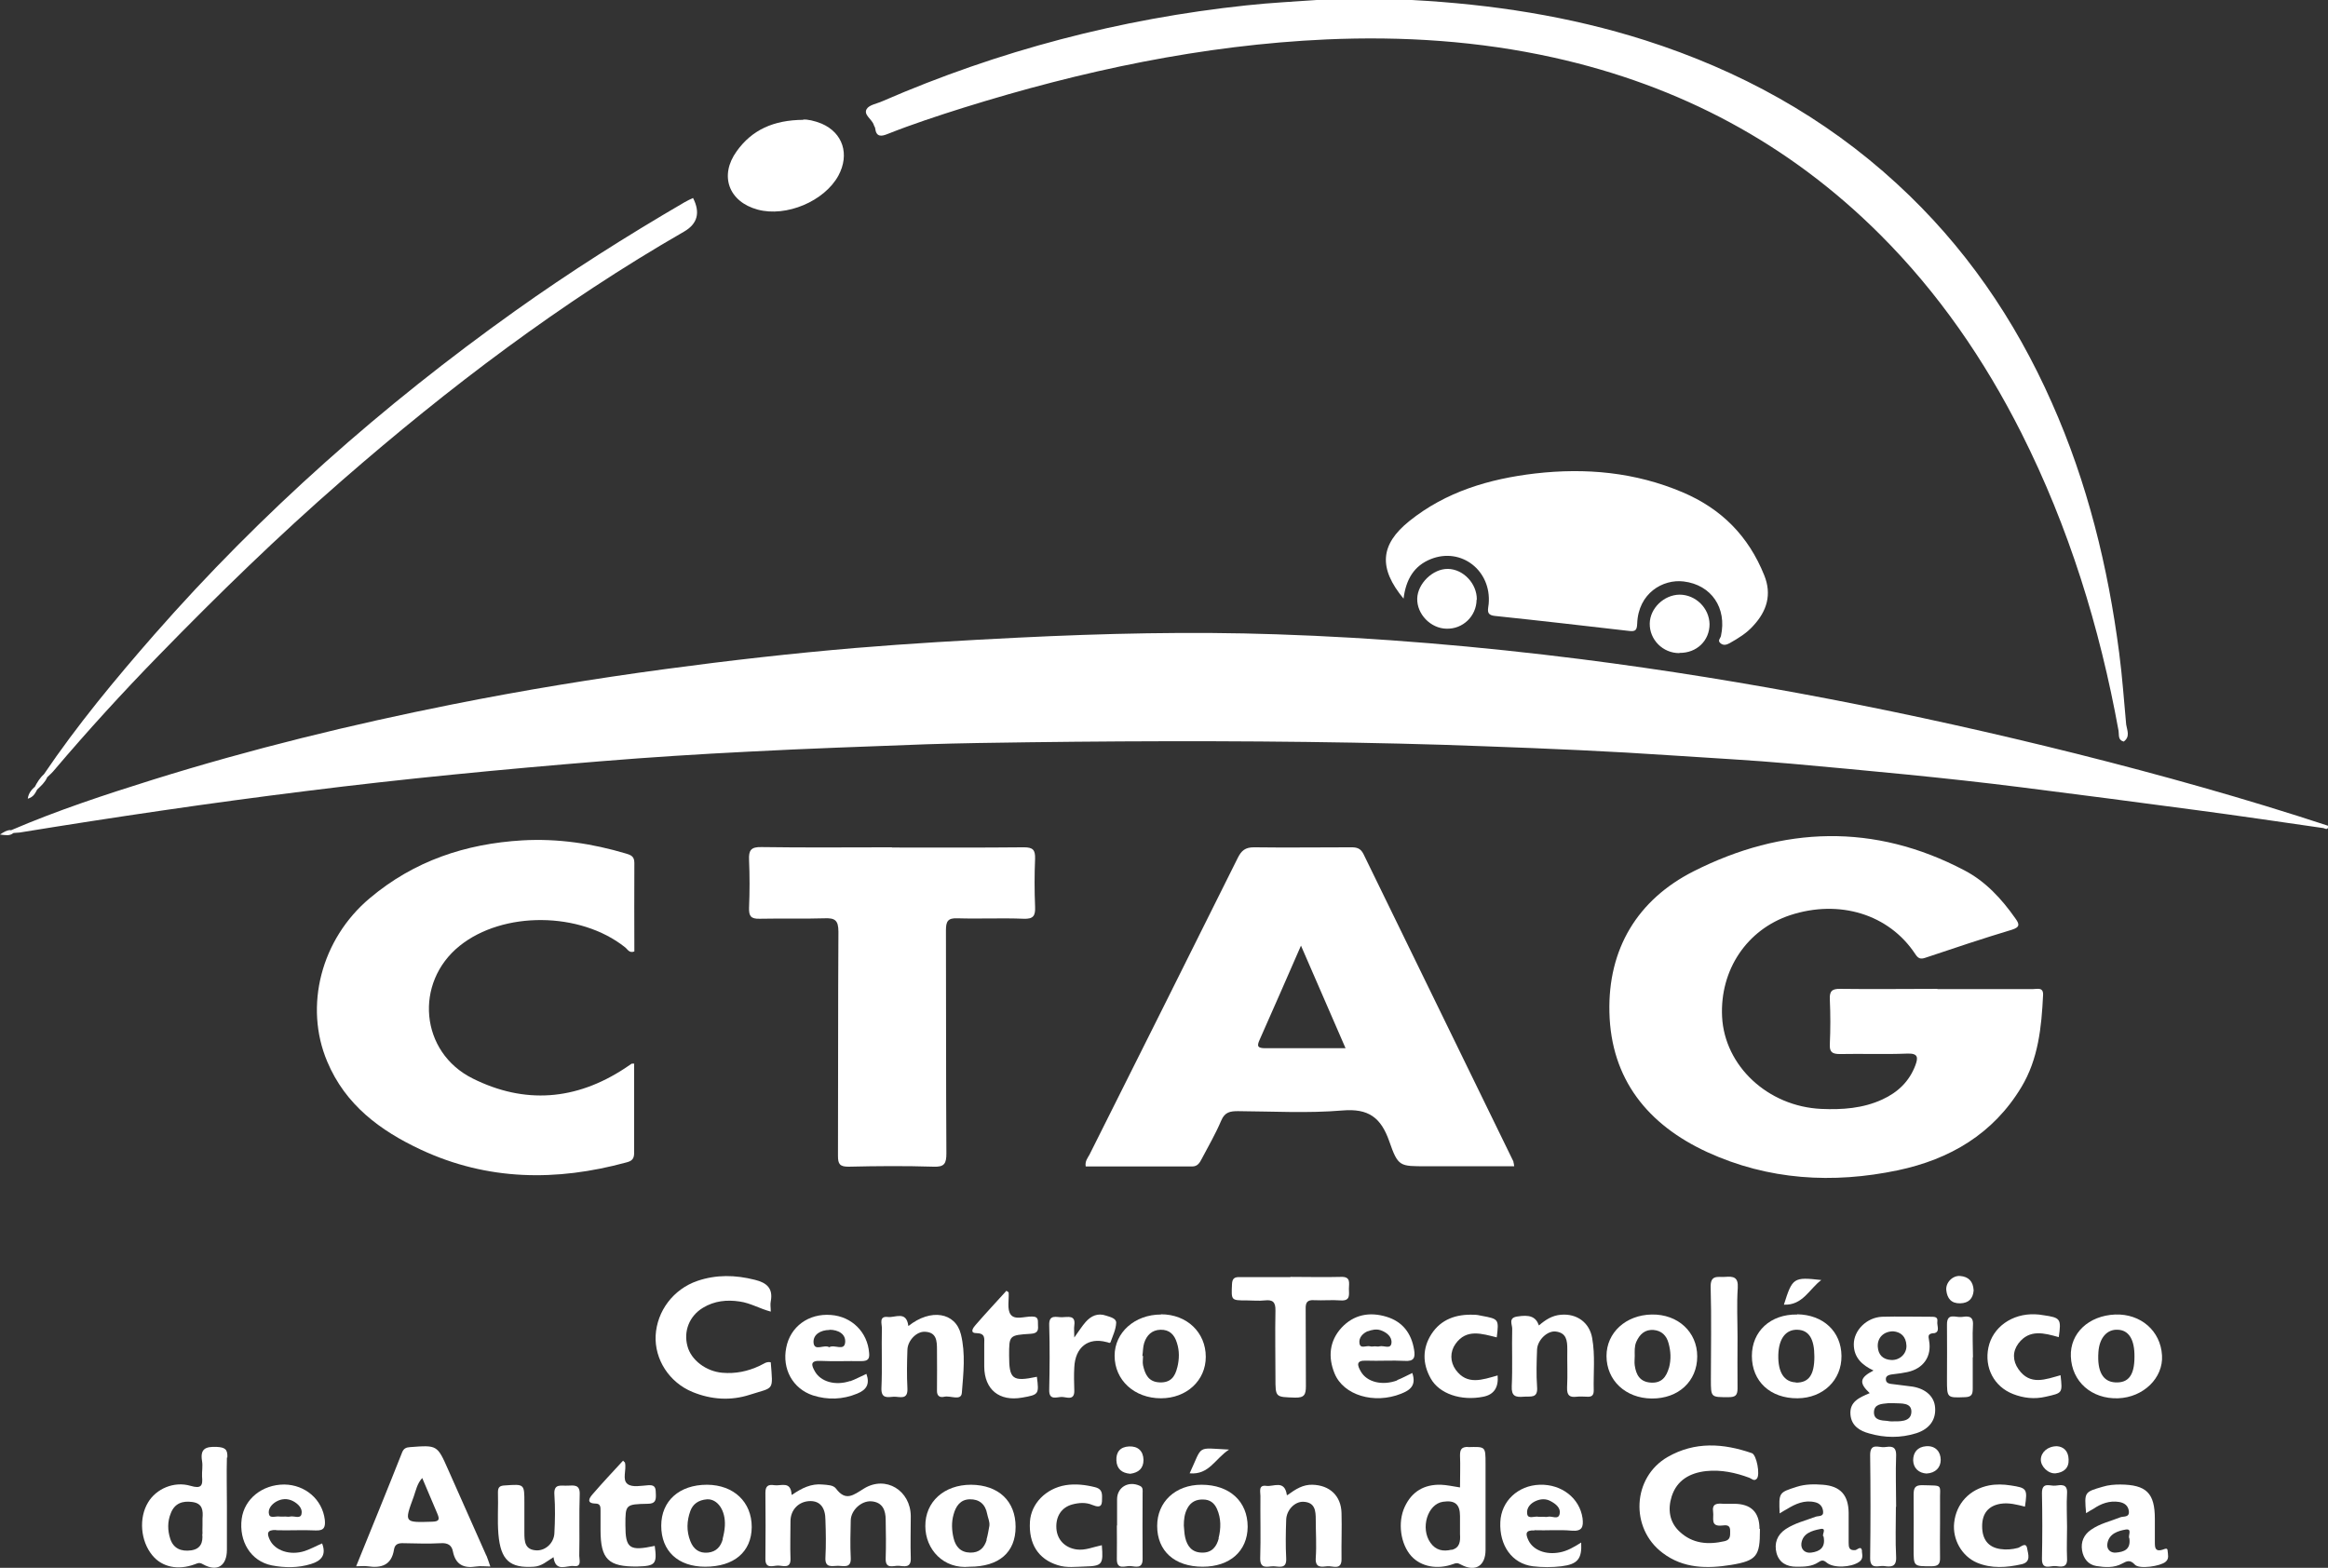 <svg xmlns="http://www.w3.org/2000/svg" id="Layer_2" data-name="Layer 2" viewBox="0 0 103.93 70"><rect x="0" y="0" width="103.93" height="70" fill="#333333" stroke="none"/><g id="Camada_1" data-name="Camada 1"><g><path d="M103.71,36.97c-1.88-.27-3.76-.55-5.65-.8-2.61-.35-5.22-.69-7.83-1.02-3.4-.43-6.82-.74-10.23-1.05-1.77-.16-3.55-.25-5.32-.37-2.79-.19-5.58-.31-8.37-.41-1.28-.05-2.56-.09-3.84-.12-5.51-.13-11.02-.13-16.53-.06-1.53.02-3.06.04-4.59.09-2.65.1-5.3.19-7.95.33-2.2.11-4.4.25-6.6.43-4.39.36-8.78.78-13.15,1.33-4.27.53-8.53,1.16-12.77,1.85-.09.01-.18.01-.27.02-.11.03-.14-.02-.12-.12,2.07-.89,4.2-1.59,6.34-2.26,4.39-1.37,8.85-2.46,13.36-3.36,3.16-.63,6.33-1.15,9.53-1.58,2.82-.38,5.64-.7,8.48-.94,2.41-.2,4.82-.34,7.24-.46,3.85-.19,7.7-.28,11.54-.15,4.55.15,9.08.54,13.6,1.11,7.46.95,14.82,2.4,22.11,4.22,3.78.95,7.54,2,11.25,3.22,0,.2-.11.14-.22.1Z" fill="#fff" stroke-width="0"></path><path d="M86.48,44.16c1.43,0,2.86,0,4.28,0,.19,0,.47-.1.45.27-.07,1.43-.21,2.85-.97,4.11-1.26,2.09-3.19,3.22-5.51,3.71-2.91.61-5.78.44-8.51-.81-2.65-1.22-4.3-3.25-4.37-6.24-.07-2.83,1.25-5.03,3.76-6.3,3.98-2.01,8.06-2.16,12.09-.04.94.49,1.66,1.27,2.27,2.14.18.25.23.39-.15.51-1.3.39-2.58.82-3.86,1.25-.23.08-.33.03-.46-.17-1.17-1.77-3.38-2.45-5.58-1.73-1.93.64-3.14,2.44-3.04,4.53.11,2.2,2.04,4.01,4.43,4.12.93.04,1.85-.02,2.72-.42.7-.32,1.21-.81,1.48-1.53.13-.35.12-.54-.37-.52-1,.04-2,0-3,.02-.35,0-.47-.09-.45-.45.03-.66.03-1.32,0-1.98-.02-.37.09-.49.47-.48,1.45.02,2.89,0,4.34,0Z" fill="#fff" stroke-width="0"></path><path d="M58.95,0c1.36,0,2.72,0,4.08,0,3.55.19,7.03.72,10.42,1.8,4.19,1.34,7.98,3.41,11.23,6.4,3.01,2.76,5.27,6.05,6.92,9.78,1.59,3.57,2.51,7.33,3.01,11.19.14,1.06.21,2.12.31,3.18.04.26.19.54-.11.76-.27-.07-.2-.3-.23-.48-.84-4.63-2.22-9.09-4.34-13.3-1.65-3.27-3.7-6.25-6.29-8.84-4.08-4.08-8.96-6.67-14.59-7.92-3.34-.74-6.73-.96-10.14-.81-5.54.25-10.92,1.4-16.21,3.05-1.14.36-2.27.73-3.38,1.17-.29.12-.51.14-.56-.25,0-.05-.05-.1-.06-.15-.08-.26-.47-.45-.32-.71.11-.19.46-.24.7-.35,5.2-2.26,10.61-3.68,16.25-4.28,1.09-.12,2.2-.17,3.29-.25Z" fill="#fff" stroke-width="0"></path><path d="M28.31,47.5c0,1.34,0,2.66,0,3.98,0,.27-.11.36-.35.42-3.12.85-6.19.82-9.17-.57-1.82-.85-3.37-2-4.18-3.93-1.05-2.48-.27-5.48,1.9-7.3,1.97-1.66,4.27-2.43,6.81-2.58,1.58-.09,3.12.14,4.63.59.23.07.37.13.37.42-.01,1.32,0,2.63,0,3.95-.23.09-.3-.1-.42-.19-2-1.59-5.44-1.62-7.38-.06-2.04,1.64-1.77,4.75.58,5.92,2.32,1.16,4.61.98,6.79-.45.1-.07.2-.14.31-.21.01,0,.03,0,.12,0Z" fill="#fff" stroke-width="0"></path><path d="M39.82,37.84c1.96,0,3.92.01,5.89-.01.41,0,.51.12.5.51-.03.71-.03,1.43,0,2.14.02.41-.08.56-.52.54-.98-.04-1.96.01-2.94-.02-.44-.02-.52.14-.52.54.01,3.32,0,6.64.02,9.95,0,.45-.08.62-.57.6-1.27-.04-2.53-.03-3.8,0-.39,0-.47-.12-.47-.48.01-3.34,0-6.67.02-10.01,0-.52-.16-.62-.63-.6-.96.03-1.93,0-2.89.02-.39.01-.48-.12-.47-.49.03-.71.03-1.43,0-2.14-.02-.43.09-.58.55-.57,1.94.03,3.89.01,5.83.01Z" fill="#fff" stroke-width="0"></path><path d="M62.67,26.74c-1.15-1.38-1.05-2.43.24-3.47,1.64-1.32,3.58-1.89,5.62-2.13,2.26-.26,4.47-.06,6.59.84,1.74.74,2.94,1.96,3.64,3.7.35.86.12,1.6-.48,2.25-.3.34-.68.57-1.07.79-.13.07-.27.11-.4,0-.15-.12,0-.22.02-.33.27-1.24-.42-2.28-1.67-2.43-.92-.11-2.02.52-2.07,1.88-.01.31-.09.36-.36.33-1.99-.23-3.99-.46-5.99-.67-.42-.04-.3-.3-.28-.54.13-1.48-1.22-2.54-2.58-2-.75.3-1.11.9-1.22,1.76Z" fill="#fff" stroke-width="0"></path><path d="M1.96,34.57c1.49-2.2,3.18-4.24,4.93-6.24,4.79-5.46,10.2-10.24,16.11-14.45,2.44-1.74,4.97-3.34,7.56-4.85.12-.07.25-.13.38-.19q.5.98-.4,1.5c-5.49,3.16-10.51,6.96-15.27,11.11-2.84,2.47-5.53,5.09-8.16,7.79-1.63,1.67-3.2,3.39-4.71,5.17-.09.11-.2.2-.3.3-.12.02-.17-.03-.14-.15Z" fill="#fff" stroke-width="0"></path><path d="M35.85,5.34c.18-.02.51.05.83.18.95.41,1.26,1.37.75,2.32-.63,1.15-2.33,1.86-3.6,1.52-1.3-.35-1.73-1.52-.94-2.61.68-.95,1.64-1.39,2.97-1.4Z" fill="#fff" stroke-width="0"></path><path d="M65.92,26.78c-.01.73-.61,1.31-1.34,1.29-.71-.01-1.33-.65-1.31-1.35.02-.67.7-1.33,1.37-1.32.69.01,1.3.66,1.29,1.37Z" fill="#fff" stroke-width="0"></path><path d="M74.97,29.16c-.74,0-1.33-.6-1.32-1.32.01-.68.63-1.28,1.33-1.29.72,0,1.33.6,1.34,1.32,0,.73-.57,1.29-1.34,1.28Z" fill="#fff" stroke-width="0"></path><path d="M1.96,34.57c.05.05.09.1.14.15-.1.22-.27.37-.44.53-.1.03-.15,0-.11-.11.11-.21.23-.41.41-.57Z" fill="#fff" stroke-width="0"></path><path d="M.48,37.07s.08.08.12.12c-.16.14-.35.1-.6.07.18-.12.31-.2.48-.2Z" fill="#fff" stroke-width="0"></path><path d="M1.55,35.14s.08.08.11.11c-.09.17-.17.34-.42.41.03-.24.16-.39.31-.53Z" fill="#fff" stroke-width="0"></path><path d="M67.57,51.87c-2.23-4.58-4.47-9.16-6.7-13.74-.13-.26-.3-.3-.55-.3-1.45,0-2.89.02-4.34,0-.39,0-.56.15-.72.47-2.2,4.42-4.41,8.84-6.62,13.25-.08.15-.21.29-.17.53,1.58,0,3.16,0,4.75,0,.25,0,.34-.17.43-.34.3-.57.62-1.12.87-1.71.16-.38.4-.42.75-.42,1.55.01,3.11.1,4.66-.03,1.17-.1,1.72.32,2.09,1.37.4,1.15.47,1.12,1.67,1.12h3.91c-.02-.11-.02-.16-.04-.21ZM56.49,46.8c-.35,0-.39-.09-.25-.39.6-1.35,1.19-2.7,1.84-4.19.68,1.57,1.32,3.03,1.99,4.58-1.26,0-2.42,0-3.58,0Z" fill="#fff" stroke-width="0"></path><g><path d="M78.57,68.26v.05c0,1.15-.13,1.37-1.29,1.56-1.06.17-2.13.17-3.06-.54-1.46-1.1-1.35-3.37.23-4.28,1.22-.7,2.49-.61,3.76-.17.21.07.38.97.22,1.14-.12.13-.23,0-.33-.04-.62-.23-1.26-.37-1.93-.3-.73.08-1.31.41-1.54,1.13-.18.57-.11,1.15.36,1.58.57.53,1.26.59,2,.42.27-.06.25-.25.25-.45.01-.29-.18-.27-.36-.25-.54.06-.36-.33-.4-.6-.06-.39.18-.39.45-.37.16,0,.32,0,.48,0q1.14,0,1.14,1.12Z" fill="#fff" stroke-width="0"></path><path d="M34.41,60.83c.1,1.3.16,1.09-.93,1.44-.86.28-1.73.22-2.56-.12-1.05-.43-1.7-1.46-1.65-2.52.06-1.1.79-2.07,1.86-2.44.85-.29,1.7-.27,2.57-.05.53.13.82.38.71.96-.03.14,0,.28,0,.46-.49-.13-.9-.38-1.38-.45-.58-.09-1.14-.03-1.65.28-.61.37-.87,1.05-.69,1.71.16.62.83,1.13,1.56,1.19.58.05,1.13-.06,1.66-.31.16-.07.3-.2.49-.16Z" fill="#fff" stroke-width="0"></path><path d="M35.36,66.74c.43-.3.86-.51,1.36-.46.22.02.48.02.6.18.44.59.78.29,1.25,0,.98-.6,2.08.09,2.09,1.23,0,.62-.02,1.25,0,1.87.02.46-.29.37-.53.35-.24-.02-.61.18-.59-.34.02-.57.01-1.14,0-1.71,0-.42-.13-.79-.64-.83-.45-.03-.91.4-.92.85-.01.55-.03,1.11,0,1.66.03.5-.31.37-.57.37-.26,0-.59.12-.56-.38.03-.55.02-1.1,0-1.66,0-.56-.24-.85-.67-.85-.51,0-.89.38-.89.9,0,.55-.02,1.11,0,1.66.02.48-.33.32-.56.32-.22,0-.57.17-.56-.31.01-.98.01-1.96,0-2.94,0-.31.13-.38.39-.34.3.05.74-.21.78.42Z" fill="#fff" stroke-width="0"></path><path d="M57.61,57.01c.75,0,1.5.02,2.25,0,.46-.02.36.28.36.53,0,.26.08.55-.37.52-.39-.03-.79.01-1.18-.01-.31-.02-.39.1-.38.4.01,1.14,0,2.28.01,3.43,0,.39-.07.53-.49.52-.87-.03-.87,0-.87-.88,0-1-.02-2,0-3,.01-.39-.12-.5-.48-.46-.26.03-.53,0-.8,0-.71,0-.69,0-.66-.72.01-.27.12-.33.36-.32.75,0,1.5,0,2.25,0Z" fill="#fff" stroke-width="0"></path><path d="M57.48,66.75c.37-.27.69-.47,1.11-.46.77.02,1.28.49,1.3,1.26.02.68-.01,1.36,0,2.03.02.56-.4.32-.64.35-.26.03-.54.08-.51-.37.04-.57,0-1.14,0-1.71,0-.4-.03-.78-.56-.8-.38-.01-.75.37-.76.81-.02.57-.03,1.14,0,1.71.03.51-.33.36-.58.36-.25,0-.59.15-.58-.36.03-.93,0-1.85.01-2.78,0-.19-.1-.5.26-.45.32.05.82-.29.92.41Z" fill="#fff" stroke-width="0"></path><path d="M40.56,59.2c.99-.79,2.1-.61,2.34.38.21.85.11,1.74.04,2.61-.03.37-.51.11-.78.17-.2.05-.34-.03-.33-.28.01-.61,0-1.21,0-1.82,0-.4-.02-.78-.54-.8-.37-.02-.77.39-.78.81-.02.57-.03,1.14,0,1.71.03.55-.35.37-.61.38-.27.02-.57.1-.55-.39.04-.89,0-1.78.02-2.68,0-.19-.14-.54.27-.49.32.04.82-.29.91.39Z" fill="#fff" stroke-width="0"></path><path d="M24.73,69.51c-.32.2-.55.42-.9.44-1.06.07-1.48-.28-1.58-1.46-.05-.62,0-1.25-.02-1.87,0-.24.1-.29.32-.3.86-.06.86-.07.86.77,0,.45,0,.89,0,1.34,0,.4.02.77.55.79.4.01.77-.33.79-.77.03-.57.04-1.14,0-1.71-.04-.53.31-.39.59-.41.29-.01.56-.06.54.4-.03.91,0,1.82-.02,2.73,0,.18.12.51-.24.46-.32-.04-.82.3-.91-.4Z" fill="#fff" stroke-width="0"></path><path d="M68.7,59.18c.29-.25.59-.45.99-.48.71-.06,1.27.35,1.39,1.04.14.78.05,1.56.07,2.34,0,.21-.08.29-.28.28-.16,0-.32-.02-.48,0-.32.04-.44-.06-.43-.41.03-.57,0-1.14.01-1.71,0-.39-.04-.73-.51-.79-.38-.05-.82.38-.84.8-.02.55-.04,1.11,0,1.66.05.55-.3.42-.6.45-.36.03-.55-.02-.53-.47.04-.85,0-1.71.02-2.57,0-.19-.18-.48.22-.54.55-.09.83,0,.97.39Z" fill="#fff" stroke-width="0"></path><path d="M27.81,65.21c.07.07.08.08.09.09.08.33-.14.77.12.96.21.16.62.07.94.05.33-.02.31.18.32.41.01.27-.03.42-.37.42-.99.02-.99.04-.99.95,0,1.05.18,1.17,1.31.93.11.81.03.9-.77.92-1.3.02-1.65-.32-1.65-1.63,0-.29,0-.57,0-.86,0-.17,0-.32-.23-.32-.42-.01-.27-.25-.13-.41.44-.51.9-1,1.37-1.51Z" fill="#fff" stroke-width="0"></path><path d="M66.86,61.41q.07.81-.64.95c-.99.2-1.97-.13-2.35-.82-.37-.66-.37-1.34.03-1.97.43-.67,1.11-.9,1.89-.87.12,0,.25.02.37.05.75.14.76.15.66.96-.66-.16-1.35-.4-1.84.29-.25.35-.25.8.01,1.16.51.7,1.19.44,1.87.25Z" fill="#fff" stroke-width="0"></path><path d="M91.99,61.4c.09.81.09.79-.66.96-.51.12-1,.06-1.46-.12-.85-.33-1.29-1.18-1.1-2.08.19-.9,1.05-1.52,2.08-1.48.12,0,.25.02.37.04.77.11.81.16.69.98-.64-.18-1.31-.37-1.8.28-.27.36-.26.78,0,1.15.52.75,1.22.45,1.88.27Z" fill="#fff" stroke-width="0"></path><path d="M46.29,61.47c.1.78.09.8-.66.93-1.02.18-1.68-.36-1.69-1.38,0-.34,0-.68,0-1.01,0-.25.06-.48-.35-.49-.32,0-.14-.25-.04-.36.45-.52.92-1.02,1.38-1.53.05.04.1.06.1.08.02.33-.08.75.09.98.19.26.63.08.96.09.33,0,.24.23.26.41.02.23-.04.34-.32.36-.97.06-.97.07-.97.97,0,1.06.15,1.18,1.24.95Z" fill="#fff" stroke-width="0"></path><path d="M90.41,67.27c-.36-.09-.72-.19-1.1-.13-.54.09-.82.43-.82,1,0,.59.27.94.81,1.02.26.04.53.02.79-.05.12-.03.36-.29.41.03.04.24.19.6-.25.7-.67.15-1.35.2-1.99-.07-.68-.29-1.1-1.04-1.02-1.78.09-.86.69-1.5,1.56-1.67.32-.06.64-.05.96,0,.73.11.76.15.64.95Z" fill="#fff" stroke-width="0"></path><path d="M49.19,69c.07.84.02.92-.75.94-.41.01-.82.07-1.22-.06-.87-.27-1.3-.95-1.24-1.94.05-.8.7-1.48,1.59-1.63.44-.07.88-.02,1.32.09.23.06.31.18.31.41,0,.33.02.57-.44.38-.28-.12-.59-.1-.89-.02-.48.13-.74.53-.71,1.06.03.52.39.88.91.95.38.05.73-.11,1.12-.19Z" fill="#fff" stroke-width="0"></path><path d="M77.57,59.69c0,.77-.01,1.53,0,2.3,0,.31-.1.39-.4.39-.79,0-.79.02-.79-.79,0-1.37.03-2.74-.01-4.11-.02-.58.32-.45.64-.47.37-.03.6,0,.57.49-.05.73-.01,1.46-.01,2.19Z" fill="#fff" stroke-width="0"></path><path d="M84.64,67.28c0,.75-.03,1.5.01,2.24.02.46-.25.44-.54.4-.25-.03-.63.18-.62-.37.02-1.53.02-3.06,0-4.59,0-.56.39-.32.64-.35.26-.03.53-.08.52.37-.03.76,0,1.53,0,2.29Z" fill="#fff" stroke-width="0"></path><path d="M47.95,59.73c.23-.32.36-.53.52-.71.24-.27.54-.41.91-.28.18.06.46.12.45.32-.01.29-.15.58-.25.86-.03.08-.12,0-.18,0-.82-.22-1.4.23-1.44,1.13-.02.34-.01.68,0,1.02.02.49-.35.3-.56.3-.22,0-.57.17-.56-.31.02-.96.03-1.92,0-2.89-.02-.51.33-.35.57-.36.26,0,.62-.12.55.37-.02.14,0,.28,0,.56Z" fill="#fff" stroke-width="0"></path><path d="M49.87,68.11c0-.39,0-.78,0-1.17,0-.54.51-.84,1.02-.6.15.07.12.2.12.32,0,.98-.01,1.95,0,2.93.01.47-.31.35-.54.33-.23-.02-.62.2-.61-.32.01-.5,0-1,0-1.49Z" fill="#fff" stroke-width="0"></path><path d="M86.61,68.09c0,.48-.01.96,0,1.44.01.29-.07.4-.38.4-.8,0-.8.02-.8-.78,0-.8.01-1.6,0-2.41,0-.32.07-.44.41-.43.95.03.75-.07.77.76,0,.34,0,.68,0,1.02Z" fill="#fff" stroke-width="0"></path><path d="M88.07,60.6c0,.46,0,.92,0,1.39,0,.25-.04.38-.34.39-.81.03-.81.04-.81-.78,0-.82.01-1.64,0-2.45-.01-.56.39-.32.64-.35.25-.03.55-.09.52.36-.03.48,0,.96,0,1.44Z" fill="#fff" stroke-width="0"></path><path d="M92.28,68.18c0,.46-.02.93,0,1.39.03.45-.27.38-.52.35-.23-.02-.61.2-.6-.33.02-.98.02-1.95,0-2.93,0-.52.37-.3.6-.33.25-.03.55-.1.52.35-.03.5,0,.99,0,1.49Z" fill="#fff" stroke-width="0"></path><path d="M91.83,64.57c.29.02.51.21.52.59.02.39-.22.58-.58.62-.33.03-.67-.31-.66-.62.01-.32.3-.59.72-.59Z" fill="#fff" stroke-width="0"></path><path d="M88.11,57.62c-.03.35-.21.56-.6.57-.4.01-.58-.22-.62-.58-.04-.34.28-.67.62-.64.37.03.58.24.6.64Z" fill="#fff" stroke-width="0"></path><path d="M86.01,65.79c-.35-.02-.59-.24-.6-.59,0-.35.19-.6.58-.63.43-.03.65.26.65.61,0,.33-.22.59-.64.61Z" fill="#fff" stroke-width="0"></path><path d="M50.46,65.8c-.37-.03-.6-.21-.62-.59-.02-.38.17-.61.56-.63.4-.02.64.2.65.6,0,.38-.22.57-.59.62Z" fill="#fff" stroke-width="0"></path><path d="M81.31,57.15c-.53.39-.83,1.14-1.67,1.1.38-1.21.43-1.24,1.67-1.1Z" fill="#fff" stroke-width="0"></path><path d="M53.11,65.78c.6-1.29.28-1.13,1.76-1.06-.62.4-.89,1.14-1.76,1.06Z" fill="#fff" stroke-width="0"></path><path d="M21.71,69.45c-.57-1.29-1.14-2.57-1.71-3.85-.48-1.09-.49-1.08-1.69-.99-.18.01-.29.06-.36.24-.66,1.67-1.34,3.33-2.05,5.08.23,0,.37-.02.51,0,.61.09,1.07-.04,1.18-.75.04-.25.21-.29.43-.28.55.01,1.11.03,1.66,0,.31-.02.49.09.54.37.12.59.48.76,1.04.67.19-.03.39,0,.63,0-.07-.19-.11-.34-.17-.48ZM19.3,67.94c-1.26.04-1.26.05-.83-1.12.1-.28.15-.58.38-.83.23.54.45,1.06.67,1.58.1.24.12.36-.22.37Z" fill="#fff" stroke-width="0"></path><path d="M86.32,59.53c.32-.05.14-.34.17-.53.03-.21-.13-.21-.28-.21-.73,0-1.46-.02-2.19,0-.68.03-1.26.6-1.26,1.23,0,.59.37.93.88,1.17-.62.32-.66.55-.17,1.01-.47.2-.9.38-.86.95.04.52.43.74.84.85.69.2,1.4.21,2.1-.01.59-.19.88-.6.84-1.14-.03-.49-.41-.84-1-.94-.26-.04-.53-.06-.79-.1-.17-.03-.41,0-.41-.24,0-.18.21-.2.38-.22.19-.02.39-.05.58-.09.71-.15,1.1-.69.97-1.41-.04-.22-.05-.3.21-.33ZM84.3,62.65c.07,0,.14,0,.28,0,.27.02.78-.05.75.41-.03.44-.54.4-.91.4-.05,0-.11-.01-.16-.02-.27-.02-.6-.03-.6-.38,0-.38.35-.38.63-.41ZM84.43,60.72c-.37-.02-.58-.23-.6-.6-.02-.39.26-.68.69-.68.34.03.57.23.59.63.02.37-.3.67-.68.65Z" fill="#fff" stroke-width="0"></path><path d="M65.54,64.6c-.29,0-.36.11-.36.38.02.46,0,.92,0,1.43-.33-.05-.59-.11-.85-.12-.75-.02-1.3.3-1.62.99-.32.69-.19,1.66.3,2.2.43.47,1.16.61,1.87.35.13-.05.19-.06.35.03.64.34,1.09.05,1.09-.66v-3.85c0-.78,0-.76-.79-.74ZM64.8,69.19c-.37.09-.7.03-.94-.31-.46-.65-.13-1.73.56-1.83.53-.08.76.11.76.64,0,.14,0,.28,0,.43,0,.12,0,.25,0,.37.02.32,0,.62-.38.71Z" fill="#fff" stroke-width="0"></path><path d="M10.15,65.08c.02-.38-.11-.46-.48-.48-.5-.02-.74.09-.65.63.04.23-.01.46,0,.69.04.41-.03.56-.51.42-.74-.22-1.54.13-1.9.74-.42.69-.34,1.72.19,2.36.43.53,1.15.68,1.9.4.12-.04.19-.1.36,0,.64.36,1.07.07,1.07-.65v-1.93c0-.73-.02-1.46,0-2.19ZM9.03,68.49c.04.39-.08.67-.5.73-.44.06-.79-.08-.93-.52-.12-.37-.13-.77.03-1.15.17-.43.52-.55.95-.49.47.06.49.38.46.74,0,.11,0,.21,0,.32,0,.12-.01.25,0,.37Z" fill="#fff" stroke-width="0"></path><path d="M73.74,58.69c-1.16.02-2.02.81-2.02,1.85,0,1.09.85,1.89,2.02,1.9,1.19.01,2.03-.77,2.03-1.88,0-1.09-.86-1.89-2.03-1.87ZM74.51,61.06c-.12.42-.33.7-.81.67-.49-.03-.66-.35-.72-.77-.02-.14,0-.28,0-.42,0-.21-.02-.42.07-.63.15-.34.39-.56.77-.53.36.03.58.25.67.59.1.36.12.72.02,1.1Z" fill="#fff" stroke-width="0"></path><path d="M51.83,58.69c-1.17,0-2.07.8-2.07,1.84,0,1.09.88,1.9,2.07,1.9,1.14,0,2-.79,2-1.85,0-1.09-.84-1.9-2-1.9ZM52.56,61.04c-.1.43-.3.7-.79.68-.5-.02-.65-.36-.74-.76-.03-.14,0-.28,0-.42,0,0-.02,0-.03,0,.03-.19.02-.39.08-.58.11-.34.34-.58.73-.59.4-.01.62.22.73.58.12.36.11.73.02,1.1Z" fill="#fff" stroke-width="0"></path><path d="M94.43,58.69c-1.19.05-2.02.84-1.98,1.87.04,1.13.93,1.91,2.11,1.87,1.13-.04,2.02-.91,1.96-1.91-.06-1.1-.95-1.87-2.09-1.83ZM94.43,61.72c-.55-.03-.81-.49-.75-1.35.04-.63.38-1.03.87-1,.49.02.75.44.74,1.21,0,.82-.27,1.17-.85,1.14Z" fill="#fff" stroke-width="0"></path><path d="M96.77,69.24c0-.08-.04-.12-.14-.08-.5.2-.42-.16-.43-.44,0-.3,0-.61,0-.91,0-1.15-.38-1.52-1.54-1.53-.27,0-.53.02-.79.1-.82.24-.82.23-.74,1.18.14-.09.23-.14.32-.19.35-.24.73-.38,1.16-.31.23.04.4.16.43.41.03.29-.23.22-.37.27-.45.18-.92.28-1.32.56-.32.22-.46.54-.4.92.06.36.27.64.64.7.38.06.79.09,1.15-.11.22-.12.36-.18.57.05.19.21,1.14.07,1.37-.13.17-.14.1-.33.09-.49ZM95.06,68.67c.08.52-.25.62-.6.65-.25.02-.42-.15-.38-.4.07-.45.48-.57.82-.63.31-.05.09.29.16.39Z" fill="#fff" stroke-width="0"></path><path d="M43.35,66.29c-1.2,0-2.05.76-2.04,1.85,0,1.03.81,1.93,1.98,1.81,1.31,0,2.05-.64,2.05-1.78,0-1.15-.76-1.87-1.99-1.88ZM44.05,68.75c-.11.36-.33.58-.74.57-.43-.01-.65-.27-.74-.65-.08-.34-.1-.7,0-1.05.1-.37.3-.67.72-.68.43-.01.7.22.78.65.03.17.12.34.1.53-.04.21-.07.42-.13.62Z" fill="#fff" stroke-width="0"></path><path d="M31.56,66.29c-1.23,0-2.04.72-2.04,1.83,0,1.13.75,1.83,1.96,1.83,1.29,0,2.07-.66,2.08-1.77,0-1.12-.8-1.88-1.99-1.89ZM32.27,68.71c-.09.34-.29.57-.66.61-.39.04-.65-.15-.79-.51-.18-.45-.16-.91,0-1.35.11-.3.35-.49.75-.52.46-.02.83.49.79,1.19-.01.19-.05.39-.1.58Z" fill="#fff" stroke-width="0"></path><path d="M80.23,58.69c-1.19-.02-2.02.75-2.02,1.85,0,1.14.83,1.9,2.04,1.89,1.14-.01,1.97-.81,1.96-1.89-.01-1.09-.81-1.84-1.98-1.86ZM80.17,61.72c-.52-.02-.8-.45-.78-1.23.02-.73.34-1.14.86-1.12.51.02.75.41.75,1.2,0,.82-.25,1.17-.83,1.16Z" fill="#fff" stroke-width="0"></path><path d="M83.13,69.27c-.03-.3-.21-.07-.31-.06-.27.02-.29-.13-.29-.33,0-.45,0-.89,0-1.34-.01-.79-.37-1.19-1.15-1.25-.39-.03-.78-.03-1.16.09-.81.26-.81.25-.77,1.19.14-.09.23-.14.32-.19.39-.24.79-.42,1.26-.31.22.05.34.2.36.41.03.25-.21.19-.34.24-.45.17-.92.28-1.33.55-.39.26-.52.64-.41,1.07.12.43.45.61.89.61.34,0,.68,0,.98-.2.12-.08.21-.12.36.01.31.27,1.1.22,1.45-.02.2-.13.15-.31.13-.48ZM81.41,68.6c.1.5-.17.67-.55.72-.28.04-.47-.15-.44-.41.06-.45.47-.57.83-.64.35-.08.05.28.16.33Z" fill="#fff" stroke-width="0"></path><path d="M53.64,66.29c-1.17,0-1.98.77-1.98,1.84,0,1.12.78,1.82,2.03,1.82,1.22,0,2-.7,2.01-1.78,0-1.14-.81-1.88-2.06-1.88ZM54.41,68.68c-.09.36-.3.65-.74.64-.45,0-.67-.28-.76-.68-.04-.17-.04-.35-.06-.53,0-.27.03-.53.16-.77.15-.28.39-.4.7-.39.3,0,.5.15.62.42.19.43.18.87.07,1.31Z" fill="#fff" stroke-width="0"></path><path d="M37.95,61.66c-.66.22-1.31.03-1.57-.43-.16-.28-.22-.49.25-.47.61.03,1.21,0,1.82.01.29,0,.38-.09.35-.37-.07-.92-.77-1.62-1.7-1.69-1-.08-1.82.52-2,1.46-.19.95.29,1.83,1.19,2.13.66.21,1.33.19,1.98-.08.42-.17.57-.43.41-.88-.25.11-.48.24-.73.33ZM37.03,59.37c.39,0,.74.19.7.57-.04.4-.48.07-.71.21-.23-.14-.66.2-.7-.2-.03-.37.32-.57.71-.57Z" fill="#fff" stroke-width="0"></path><path d="M62.38,61.63c-.67.25-1.36.08-1.63-.4-.16-.28-.22-.5.25-.48.57.02,1.14-.02,1.71.01.42.03.48-.15.42-.5-.12-.73-.51-1.25-1.23-1.47-.76-.23-1.46-.1-2.01.49-.54.59-.61,1.31-.31,2.04.4.98,1.77,1.38,2.96.91.41-.16.7-.37.51-.93-.23.11-.45.23-.68.32ZM61.06,59.44c.19-.07.38-.11.57-.05.27.09.52.29.49.57-.03.3-.35.1-.53.15-.07.02-.14,0-.21,0s-.15.02-.21,0c-.17-.05-.45.14-.48-.15-.03-.23.14-.43.38-.53Z" fill="#fff" stroke-width="0"></path><path d="M12.32,68.32c.59.02,1.18-.02,1.77.01.4.02.44-.17.41-.48-.11-.9-.87-1.56-1.81-1.57-.98,0-1.78.64-1.9,1.53-.13,1,.4,1.89,1.34,2.08.57.11,1.17.12,1.75-.06.46-.14.7-.4.5-.92-.26.11-.51.25-.78.34-.65.21-1.32-.02-1.55-.49-.14-.29-.14-.46.27-.45ZM12.32,67.05c.24-.14.51-.16.76-.03.23.12.44.33.38.58-.05.23-.33.07-.51.11-.07.02-.14,0-.21,0-.09,0-.18.01-.26,0-.16-.03-.42.1-.47-.1-.06-.23.11-.44.31-.56Z" fill="#fff" stroke-width="0"></path><path d="M68.5,68.32c.55.02,1.11-.03,1.66.02.47.04.54-.16.49-.56-.13-.89-.93-1.52-1.91-1.49-.97.03-1.72.73-1.76,1.66-.05,1.05.52,1.86,1.45,1.98.42.05.86.05,1.28,0,.72-.09.92-.33.88-1.06-.33.21-.63.38-.96.44-.62.12-1.18-.1-1.39-.53-.14-.29-.15-.47.26-.45ZM68.6,67c.2-.08.42-.09.62.02.23.12.46.3.41.56-.05.3-.35.09-.53.14-.06.02-.14,0-.21,0s-.14.01-.21,0c-.17-.04-.46.12-.5-.12-.05-.28.16-.5.42-.6Z" fill="#fff" stroke-width="0"></path></g></g></g></svg>